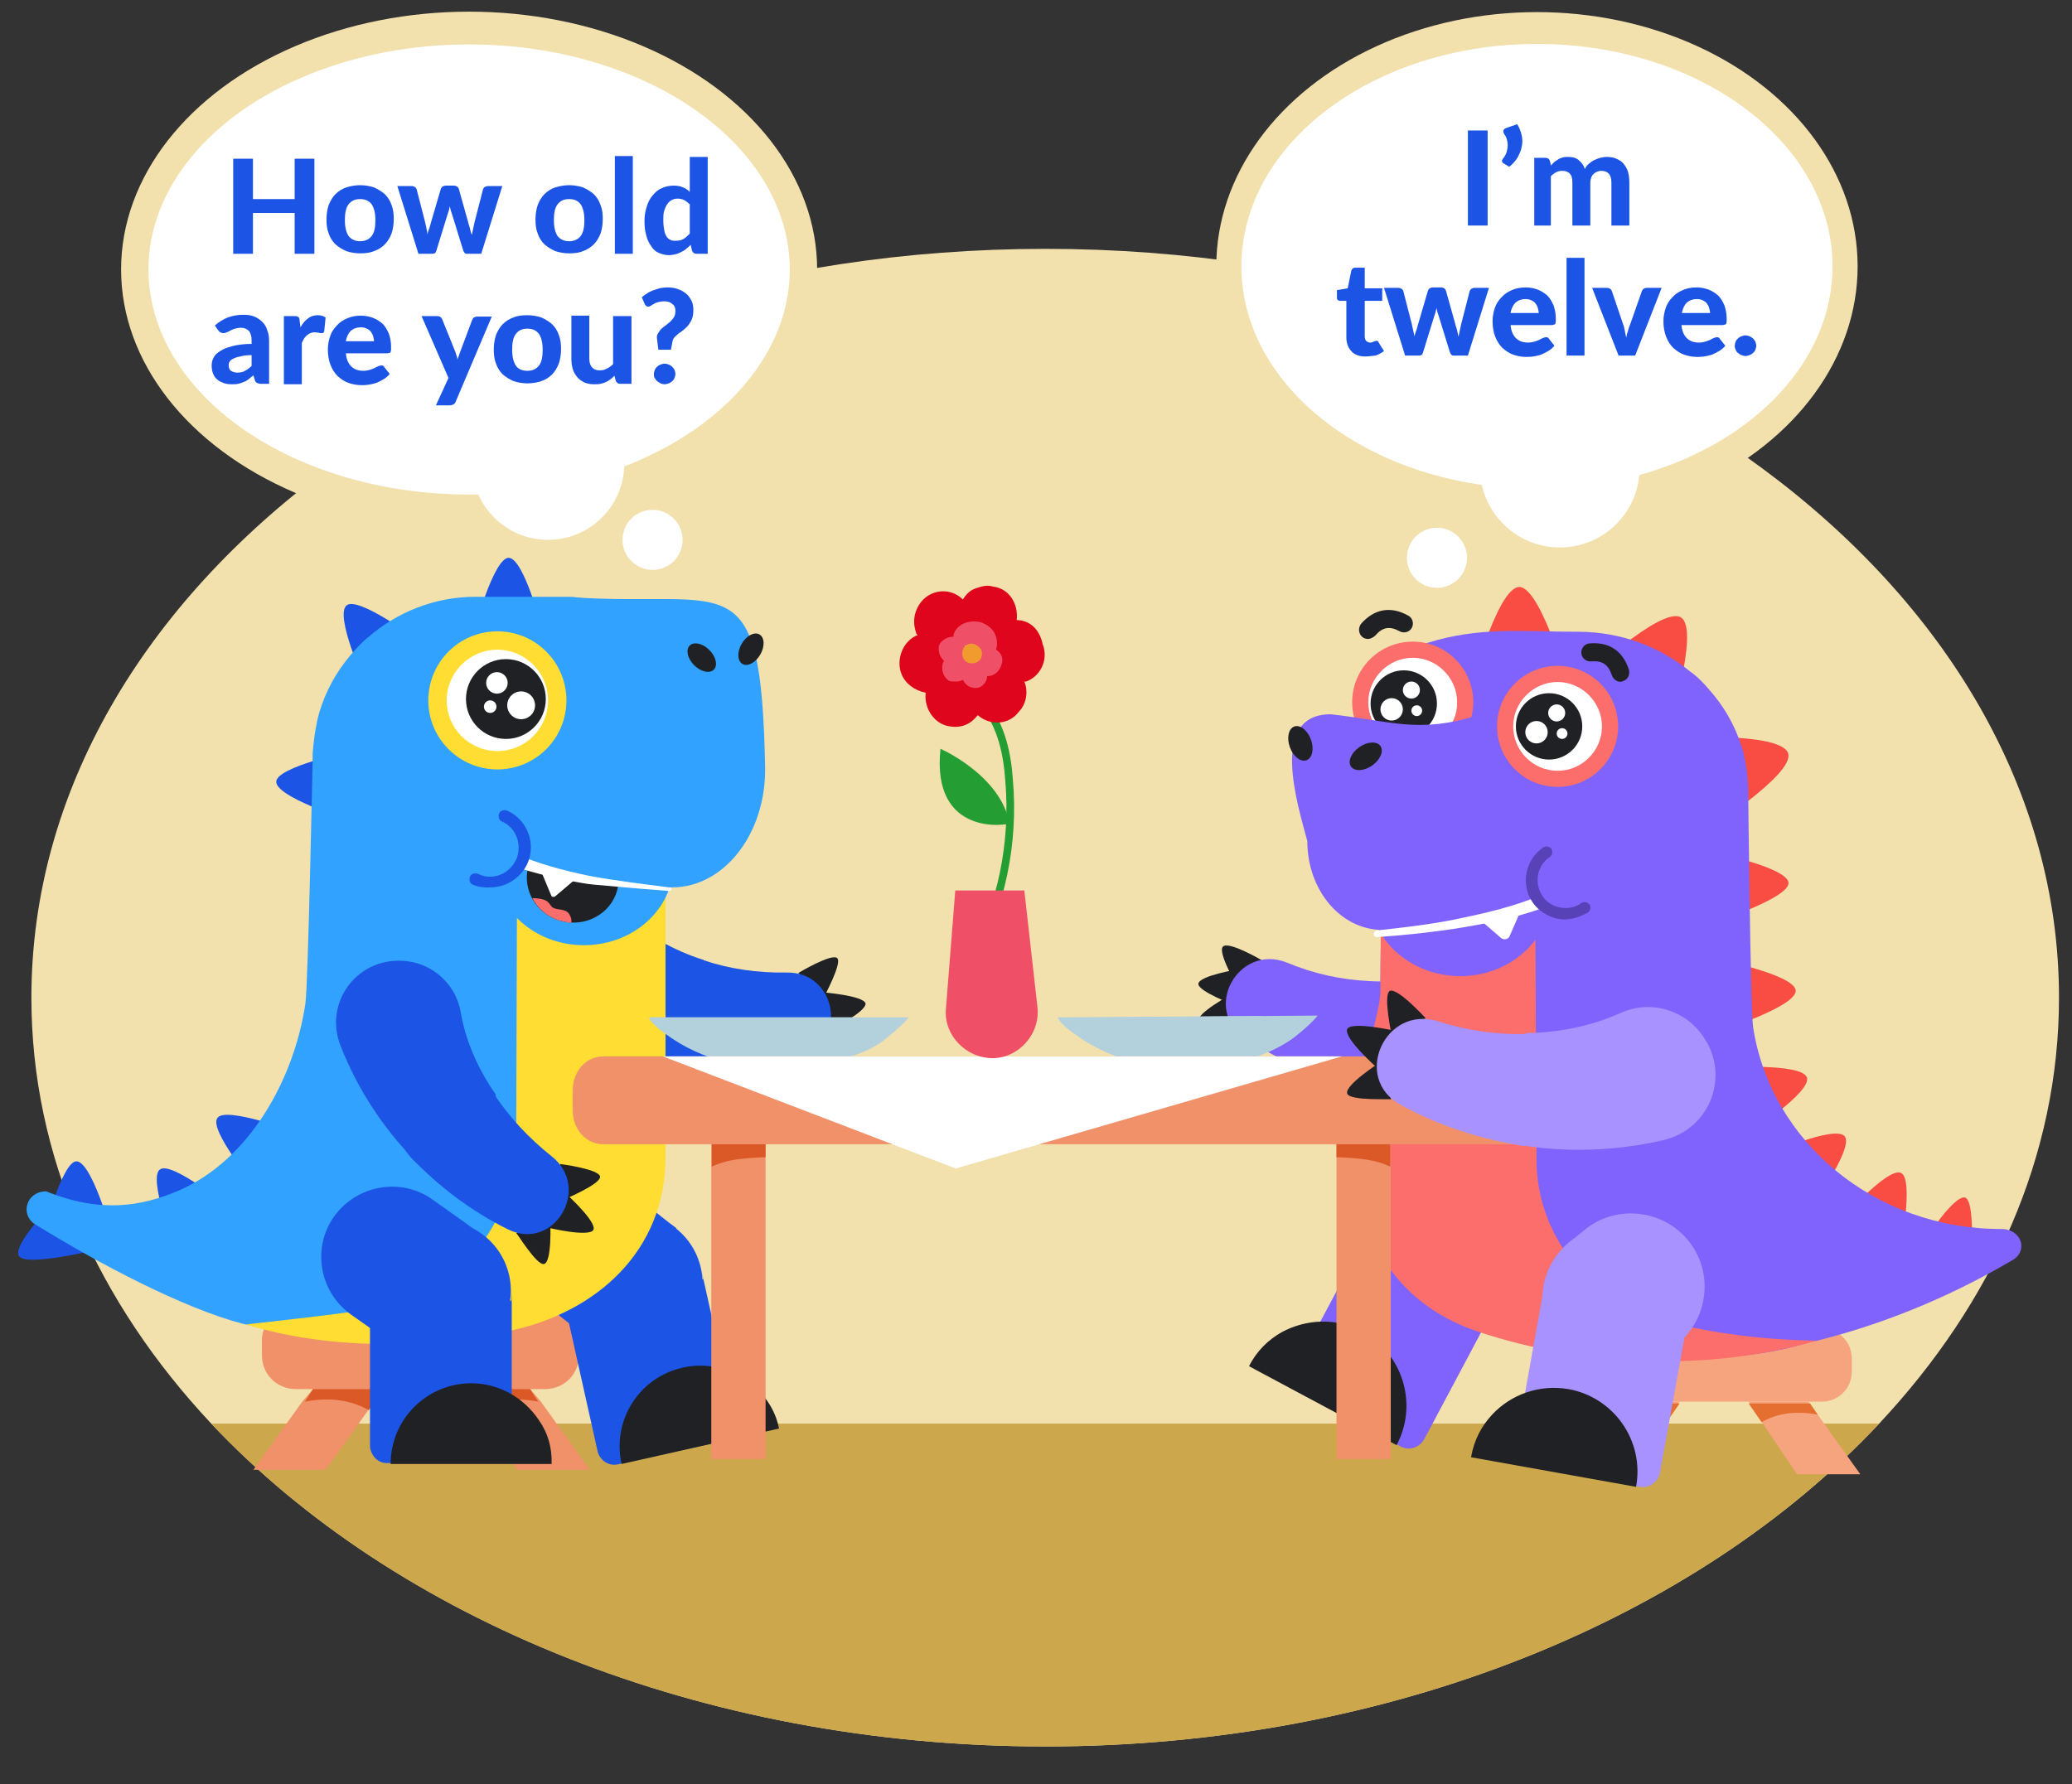 <?xml version="1.0" encoding="utf-8"?>
<!-- Generator: Adobe Illustrator 25.4.1, SVG Export Plug-In . SVG Version: 6.00 Build 0)  -->
<svg version="1.1" id="Layer_1" xmlns:xodm="http://www.corel.com/coreldraw/odm/2003"
	 xmlns="http://www.w3.org/2000/svg" xmlns:xlink="http://www.w3.org/1999/xlink" x="0px" y="0px" viewBox="0 0 462 397.9"
	 style="enable-background:new 0 0 462 397.9;" xml:space="preserve">
<rect x="0" y="0" width="462" height="397.9" fill="#333333" stroke="none"/>
<style type="text/css">
	.st0{fill:#F2E0AD;}
	.st1{fill:#CCA74C;}
	.st2{fill:#FFFFFF;}
	.st3{enable-background:new    ;}
	.st4{fill:#1C55E5;}
	.st5{fill:#F6A47D;}
	.st6{fill:#E46F31;}
	.st7{fill:#202124;}
	.st8{fill:#8063FC;}
	.st9{fill-rule:evenodd;clip-rule:evenodd;fill:#F94C43;}
	.st10{fill-rule:evenodd;clip-rule:evenodd;fill:#8063FC;}
	.st11{fill-rule:evenodd;clip-rule:evenodd;fill:#202124;}
	.st12{fill-rule:evenodd;clip-rule:evenodd;fill:#FC6E6B;}
	.st13{fill:#FC6E6B;}
	.st14{fill-rule:evenodd;clip-rule:evenodd;fill:#FC9292;}
	.st15{fill-rule:evenodd;clip-rule:evenodd;fill:#A792FF;}
	.st16{fill-rule:evenodd;clip-rule:evenodd;fill:#FFFFFF;}
	.st17{fill:#5842B7;}
	.st18{fill:#F1916A;}
	.st19{fill:#DA5926;}
	.st20{fill-rule:evenodd;clip-rule:evenodd;fill:#1C55E5;}
	.st21{fill-rule:evenodd;clip-rule:evenodd;fill:#31A2FF;}
	.st22{fill-rule:evenodd;clip-rule:evenodd;fill:#FFDD33;}
	.st23{fill:#FFDD33;}
	.st24{fill:#31A2FF;}
	.st25{fill:#B3D0DD;}
	.st26{fill-rule:evenodd;clip-rule:evenodd;fill:#249E32;}
	.st27{fill:none;stroke:#249E32;stroke-width:1.705;stroke-linecap:round;stroke-linejoin:round;stroke-miterlimit:10;}
	.st28{fill:#DE051C;}
	.st29{fill:#EF5067;}
	.st30{fill:#F19A2E;}
	.st31{fill:#A792FF;}
</style>
<path class="st0" d="M459.1,222.5c0,35.3-14.8,68-40.1,95c-40.8,43.5-108.9,72-185.9,72S88,360.9,47.1,317.5
	C21.8,290.5,7,257.8,7,222.5c0-92.2,101.2-167,226.1-167C357.9,55.5,459.1,130.3,459.1,222.5z"/>
<path class="st1" d="M419,317.5c-40.8,43.5-108.9,72-185.9,72S88,360.9,47.1,317.5H419z"/>
<g>
	<ellipse class="st0" cx="104.6" cy="60.1" rx="77.6" ry="57.5"/>
	<ellipse class="st2" cx="104.6" cy="60.1" rx="71.5" ry="50.2"/>
	<g class="st3">
		<path class="st4" d="M70.1,35.4v21.2h-4.4v-9.1h-9.3v9.1H52V35.4h4.4v9h9.3v-9H70.1z"/>
		<path class="st4" d="M80.3,41.3c1.1,0,2.2,0.2,3.1,0.5c0.9,0.4,1.7,0.9,2.4,1.5c0.7,0.7,1.2,1.5,1.5,2.4c0.4,1,0.5,2,0.5,3.2
			s-0.2,2.3-0.5,3.2c-0.4,1-0.9,1.8-1.5,2.4c-0.7,0.7-1.5,1.2-2.4,1.5c-0.9,0.4-2,0.5-3.1,0.5c-1.1,0-2.2-0.2-3.1-0.5
			c-0.9-0.4-1.7-0.9-2.4-1.5c-0.7-0.7-1.2-1.5-1.5-2.4c-0.4-1-0.5-2-0.5-3.2s0.2-2.3,0.5-3.2c0.4-1,0.9-1.8,1.5-2.4
			c0.7-0.7,1.5-1.2,2.4-1.5C78.2,41.5,79.2,41.3,80.3,41.3z M80.3,53.8c1.1,0,2-0.4,2.6-1.2c0.6-0.8,0.8-2,0.8-3.5
			c0-1.6-0.3-2.7-0.8-3.5c-0.6-0.8-1.4-1.2-2.6-1.2c-1.2,0-2,0.4-2.6,1.2c-0.6,0.8-0.8,2-0.8,3.5c0,1.6,0.3,2.7,0.8,3.5
			C78.3,53.4,79.2,53.8,80.3,53.8z"/>
		<path class="st4" d="M112,41.5l-4.7,15.1H104c-0.2,0-0.3-0.1-0.4-0.2c-0.1-0.1-0.2-0.3-0.3-0.5l-2.5-8.1c-0.1-0.3-0.2-0.6-0.3-0.9
			c-0.1-0.3-0.1-0.6-0.2-0.9c-0.1,0.3-0.1,0.6-0.2,0.9c-0.1,0.3-0.2,0.6-0.3,0.9l-2.5,8.1c-0.1,0.5-0.4,0.7-0.9,0.7h-3.1l-4.7-15.1
			h3.2c0.3,0,0.5,0.1,0.7,0.2c0.2,0.1,0.3,0.3,0.4,0.5l1.9,7.4c0.1,0.5,0.2,0.9,0.3,1.4c0.1,0.4,0.2,0.9,0.2,1.3
			c0.1-0.4,0.2-0.9,0.4-1.3c0.1-0.4,0.3-0.9,0.4-1.4l2.2-7.5c0.1-0.2,0.2-0.4,0.4-0.5c0.2-0.1,0.4-0.2,0.7-0.2h1.8
			c0.3,0,0.5,0.1,0.7,0.2s0.3,0.3,0.4,0.5l2.1,7.5c0.1,0.5,0.3,0.9,0.4,1.4c0.1,0.5,0.2,0.9,0.4,1.4c0.1-0.4,0.2-0.9,0.3-1.4
			c0.1-0.5,0.2-0.9,0.3-1.4l1.9-7.4c0.1-0.2,0.2-0.4,0.4-0.5c0.2-0.1,0.4-0.2,0.7-0.2H112z"/>
		<path class="st4" d="M126.9,41.3c1.1,0,2.2,0.2,3.1,0.5c0.9,0.4,1.7,0.9,2.4,1.5c0.7,0.7,1.2,1.5,1.5,2.4c0.4,1,0.5,2,0.5,3.2
			s-0.2,2.3-0.5,3.2c-0.4,1-0.9,1.8-1.5,2.4s-1.5,1.2-2.4,1.5c-0.9,0.4-2,0.5-3.1,0.5c-1.1,0-2.2-0.2-3.1-0.5
			c-0.9-0.4-1.7-0.9-2.4-1.5c-0.7-0.7-1.2-1.5-1.5-2.4c-0.4-1-0.5-2-0.5-3.2s0.2-2.3,0.5-3.2c0.4-1,0.9-1.8,1.5-2.4
			c0.7-0.7,1.5-1.2,2.4-1.5C124.8,41.5,125.8,41.3,126.9,41.3z M126.9,53.8c1.1,0,2-0.4,2.6-1.2c0.6-0.8,0.8-2,0.8-3.5
			c0-1.6-0.3-2.7-0.8-3.5c-0.6-0.8-1.4-1.2-2.6-1.2c-1.2,0-2,0.4-2.6,1.2c-0.6,0.8-0.8,2-0.8,3.5c0,1.6,0.3,2.7,0.8,3.5
			C124.9,53.4,125.8,53.8,126.9,53.8z"/>
		<path class="st4" d="M141.1,34.8v21.8h-4V34.8H141.1z"/>
		<path class="st4" d="M157.8,34.8v21.8h-2.5c-0.5,0-0.8-0.2-1-0.7l-0.3-1.3c-0.3,0.3-0.6,0.6-1,0.9c-0.3,0.3-0.7,0.5-1.1,0.7
			s-0.8,0.4-1.3,0.5c-0.4,0.1-0.9,0.2-1.5,0.2c-0.8,0-1.5-0.2-2.2-0.5c-0.7-0.3-1.3-0.8-1.7-1.5c-0.5-0.7-0.9-1.5-1.1-2.4
			c-0.3-1-0.4-2-0.4-3.3c0-1.1,0.2-2.2,0.5-3.1c0.3-1,0.7-1.8,1.3-2.5c0.6-0.7,1.2-1.3,2-1.6c0.8-0.4,1.7-0.6,2.7-0.6
			c0.8,0,1.5,0.1,2.1,0.4c0.6,0.2,1.1,0.6,1.5,1v-7.8H157.8z M153.7,45.5c-0.4-0.4-0.8-0.7-1.2-0.9c-0.4-0.2-0.9-0.3-1.4-0.3
			c-0.5,0-0.9,0.1-1.3,0.3c-0.4,0.2-0.7,0.5-1,0.9c-0.3,0.4-0.5,0.9-0.7,1.5s-0.2,1.3-0.2,2.2c0,0.8,0.1,1.5,0.2,2.1
			c0.1,0.6,0.3,1.1,0.5,1.4c0.2,0.4,0.5,0.6,0.9,0.8c0.3,0.2,0.7,0.2,1.1,0.2c0.7,0,1.3-0.1,1.8-0.4c0.5-0.3,0.9-0.7,1.4-1.2V45.5z"
			/>
		<path class="st4" d="M47.9,72.6c0.9-0.8,1.9-1.4,2.9-1.8c1.1-0.4,2.2-0.6,3.5-0.6c0.9,0,1.7,0.1,2.4,0.4c0.7,0.3,1.3,0.7,1.8,1.2
			c0.5,0.5,0.9,1.1,1.1,1.9c0.3,0.7,0.4,1.5,0.4,2.4v9.5h-1.8c-0.4,0-0.7-0.1-0.9-0.2c-0.2-0.1-0.4-0.3-0.5-0.7l-0.3-1
			c-0.4,0.3-0.7,0.6-1.1,0.9c-0.4,0.3-0.7,0.5-1.1,0.6c-0.4,0.2-0.8,0.3-1.2,0.4c-0.4,0.1-0.9,0.1-1.5,0.1c-0.7,0-1.3-0.1-1.8-0.3
			c-0.5-0.2-1-0.4-1.4-0.8c-0.4-0.3-0.7-0.8-0.9-1.3c-0.2-0.5-0.3-1.1-0.3-1.8c0-0.6,0.1-1.1,0.4-1.7c0.3-0.6,0.8-1.1,1.5-1.5
			c0.7-0.5,1.6-0.8,2.7-1.1c1.1-0.3,2.6-0.5,4.3-0.5v-0.8c0-0.9-0.2-1.6-0.6-2.1c-0.4-0.4-1-0.7-1.7-0.7c-0.6,0-1,0.1-1.4,0.2
			c-0.4,0.1-0.7,0.3-1,0.4c-0.3,0.2-0.5,0.3-0.8,0.4c-0.2,0.1-0.5,0.2-0.8,0.2c-0.3,0-0.5-0.1-0.7-0.2c-0.2-0.1-0.3-0.3-0.5-0.5
			L47.9,72.6z M56.1,79.2c-1,0-1.8,0.1-2.5,0.3c-0.7,0.1-1.2,0.3-1.6,0.5c-0.4,0.2-0.7,0.4-0.8,0.7c-0.2,0.2-0.2,0.5-0.2,0.8
			c0,0.6,0.2,1,0.5,1.2c0.3,0.2,0.8,0.4,1.4,0.4c0.7,0,1.3-0.1,1.7-0.4c0.5-0.2,1-0.6,1.5-1.1V79.2z"/>
		<path class="st4" d="M67,73c0.5-0.9,1-1.5,1.7-2c0.6-0.5,1.4-0.7,2.2-0.7c0.7,0,1.2,0.2,1.7,0.5l-0.3,3c0,0.2-0.1,0.3-0.2,0.4
			s-0.2,0.1-0.4,0.1c-0.2,0-0.4,0-0.7-0.1c-0.3,0-0.6-0.1-0.8-0.1c-0.4,0-0.7,0.1-1,0.2c-0.3,0.1-0.5,0.3-0.8,0.5
			c-0.2,0.2-0.4,0.4-0.6,0.7c-0.2,0.3-0.3,0.6-0.5,1v9.2h-4V70.5h2.4c0.4,0,0.7,0.1,0.8,0.2c0.2,0.1,0.3,0.4,0.3,0.8L67,73z"/>
		<path class="st4" d="M77.1,78.6c0.1,1.4,0.5,2.4,1.2,3.1c0.7,0.7,1.6,1,2.7,1c0.6,0,1-0.1,1.4-0.2c0.4-0.1,0.8-0.3,1.1-0.4
			c0.3-0.2,0.6-0.3,0.8-0.4c0.2-0.1,0.5-0.2,0.7-0.2c0.3,0,0.6,0.1,0.7,0.4l1.2,1.5c-0.4,0.5-0.9,0.9-1.4,1.2
			c-0.5,0.3-1.1,0.6-1.6,0.8c-0.6,0.2-1.1,0.3-1.7,0.4c-0.6,0.1-1.1,0.1-1.6,0.1c-1.1,0-2-0.2-2.9-0.5c-0.9-0.3-1.7-0.9-2.4-1.5
			c-0.7-0.7-1.2-1.5-1.6-2.5c-0.4-1-0.6-2.2-0.6-3.5c0-1,0.2-2,0.5-2.9c0.3-0.9,0.8-1.7,1.5-2.4c0.6-0.7,1.4-1.2,2.3-1.6
			c0.9-0.4,1.9-0.6,3.1-0.6c1,0,1.9,0.2,2.7,0.5c0.8,0.3,1.5,0.8,2.1,1.3c0.6,0.6,1,1.3,1.4,2.2c0.3,0.9,0.5,1.8,0.5,2.9
			c0,0.3,0,0.5,0,0.7c0,0.2-0.1,0.3-0.1,0.5s-0.2,0.2-0.3,0.2c-0.1,0-0.3,0.1-0.5,0.1H77.1z M83.4,76.2c0-0.4-0.1-0.8-0.2-1.2
			c-0.1-0.4-0.3-0.7-0.5-1c-0.2-0.3-0.5-0.5-0.9-0.7c-0.4-0.2-0.8-0.3-1.3-0.3c-1,0-1.7,0.3-2.3,0.8c-0.5,0.5-0.9,1.3-1.1,2.3H83.4z
			"/>
		<path class="st4" d="M109.7,70.5l-8.1,19.1c-0.1,0.3-0.3,0.5-0.5,0.6c-0.2,0.1-0.5,0.2-0.9,0.2h-3l2.8-6.1l-6-13.8h3.5
			c0.3,0,0.6,0.1,0.7,0.2c0.2,0.1,0.3,0.3,0.4,0.5l2.9,7.2c0.1,0.3,0.2,0.6,0.3,0.9c0.1,0.3,0.2,0.6,0.2,0.9
			c0.2-0.6,0.4-1.1,0.6-1.7l2.7-7.2c0.1-0.2,0.2-0.4,0.4-0.5c0.2-0.1,0.4-0.2,0.7-0.2H109.7z"/>
		<path class="st4" d="M117.6,70.3c1.1,0,2.2,0.2,3.1,0.5c0.9,0.4,1.7,0.9,2.4,1.5c0.7,0.7,1.2,1.5,1.5,2.4c0.4,1,0.5,2,0.5,3.2
			c0,1.2-0.2,2.3-0.5,3.2c-0.4,1-0.9,1.8-1.5,2.4c-0.7,0.7-1.5,1.2-2.4,1.5s-2,0.5-3.1,0.5c-1.1,0-2.2-0.2-3.1-0.5
			c-0.9-0.4-1.7-0.9-2.4-1.5c-0.7-0.7-1.2-1.5-1.5-2.4c-0.4-1-0.5-2-0.5-3.2c0-1.2,0.2-2.3,0.5-3.2c0.4-1,0.9-1.8,1.5-2.4
			c0.7-0.7,1.5-1.2,2.4-1.5C115.4,70.4,116.4,70.3,117.6,70.3z M117.6,82.7c1.1,0,2-0.4,2.6-1.2c0.6-0.8,0.8-2,0.8-3.5
			c0-1.6-0.3-2.7-0.8-3.5c-0.6-0.8-1.4-1.2-2.6-1.2c-1.2,0-2,0.4-2.6,1.2c-0.6,0.8-0.8,2-0.8,3.5c0,1.6,0.3,2.7,0.8,3.5
			C115.5,82.3,116.4,82.7,117.6,82.7z"/>
		<path class="st4" d="M140.8,70.5v15.1h-2.5c-0.5,0-0.8-0.2-1-0.7l-0.3-1.1c-0.3,0.3-0.6,0.6-0.9,0.8c-0.3,0.2-0.7,0.5-1,0.6
			c-0.4,0.2-0.8,0.3-1.2,0.4c-0.4,0.1-0.9,0.1-1.4,0.1c-0.8,0-1.5-0.1-2.2-0.4c-0.6-0.3-1.2-0.7-1.6-1.2c-0.4-0.5-0.8-1.1-1-1.8
			c-0.2-0.7-0.3-1.5-0.3-2.3v-9.6h4v9.6c0,0.8,0.2,1.5,0.6,1.9c0.4,0.5,1,0.7,1.7,0.7c0.6,0,1.1-0.1,1.6-0.4c0.5-0.2,1-0.6,1.4-1
			V70.5H140.8z"/>
		<path class="st4" d="M143.1,66.3c0.4-0.3,0.7-0.6,1.1-0.8c0.4-0.3,0.8-0.5,1.3-0.7c0.5-0.2,1-0.3,1.5-0.5c0.6-0.1,1.1-0.2,1.8-0.2
			c0.9,0,1.7,0.1,2.4,0.4c0.7,0.2,1.3,0.6,1.8,1c0.5,0.4,0.9,1,1.2,1.6c0.3,0.6,0.4,1.3,0.4,2.1c0,0.7-0.1,1.4-0.3,1.9
			c-0.2,0.5-0.5,1-0.8,1.4c-0.3,0.4-0.7,0.7-1,1c-0.4,0.3-0.7,0.6-1.1,0.8c-0.3,0.3-0.6,0.5-0.9,0.8c-0.2,0.2-0.4,0.5-0.5,0.8
			l-0.4,2.1h-2.8l-0.3-2.4c-0.1-0.5,0-0.9,0.2-1.2c0.2-0.3,0.4-0.7,0.7-1c0.3-0.3,0.7-0.6,1-0.8c0.4-0.3,0.7-0.6,1.1-0.9
			c0.3-0.3,0.6-0.7,0.8-1c0.2-0.4,0.3-0.8,0.3-1.4c0-0.6-0.2-1.2-0.7-1.5c-0.4-0.4-1-0.6-1.8-0.6c-0.5,0-1,0.1-1.4,0.2
			c-0.4,0.1-0.7,0.2-0.9,0.4c-0.3,0.1-0.5,0.3-0.7,0.4c-0.2,0.1-0.4,0.2-0.5,0.2c-0.4,0-0.6-0.2-0.8-0.5L143.1,66.3z M145.8,83.4
			c0-0.3,0.1-0.6,0.2-0.9c0.1-0.3,0.3-0.5,0.5-0.7c0.2-0.2,0.5-0.4,0.8-0.5c0.3-0.1,0.6-0.2,0.9-0.2c0.3,0,0.6,0.1,0.9,0.2
			c0.3,0.1,0.5,0.3,0.8,0.5c0.2,0.2,0.4,0.5,0.5,0.7c0.1,0.3,0.2,0.6,0.2,0.9c0,0.3-0.1,0.6-0.2,0.9c-0.1,0.3-0.3,0.5-0.5,0.7
			c-0.2,0.2-0.5,0.4-0.8,0.5c-0.3,0.1-0.6,0.2-0.9,0.2c-0.3,0-0.7-0.1-0.9-0.2s-0.5-0.3-0.8-0.5c-0.2-0.2-0.4-0.5-0.5-0.7
			C145.8,84.1,145.8,83.8,145.8,83.4z"/>
	</g>
</g>
<g>
	<ellipse class="st0" cx="342.7" cy="59.4" rx="71.5" ry="56.7"/>
	<ellipse class="st2" cx="342.7" cy="59.4" rx="65.9" ry="49.6"/>
	<g class="st3">
		<path class="st4" d="M331.7,50.3h-4.4V29.1h4.4V50.3z"/>
		<path class="st4" d="M338.3,27.7c0.5,0.8,0.8,1.6,1,2.5c0.2,0.9,0.2,1.7,0,2.5c-0.1,0.8-0.5,1.6-0.9,2.4c-0.5,0.8-1.1,1.5-1.9,2.1
			l-1.3-0.8c-0.1-0.1-0.2-0.1-0.2-0.2c0-0.1-0.1-0.2-0.1-0.3c0-0.1,0-0.2,0.1-0.3c0-0.1,0.1-0.2,0.1-0.2c0.2-0.2,0.4-0.5,0.6-0.9
			c0.2-0.4,0.3-0.8,0.4-1.3c0.1-0.5,0.1-1,0-1.6c-0.1-0.6-0.3-1.2-0.7-1.7c-0.2-0.3-0.2-0.6-0.2-0.8c0.1-0.2,0.3-0.4,0.5-0.5
			L338.3,27.7z"/>
		<path class="st4" d="M342.1,50.3V35.2h2.5c0.5,0,0.8,0.2,1,0.7l0.2,1c0.3-0.3,0.5-0.5,0.8-0.8c0.3-0.2,0.6-0.4,0.9-0.6
			c0.3-0.2,0.7-0.3,1-0.4c0.4-0.1,0.8-0.1,1.2-0.1c0.9,0,1.7,0.2,2.3,0.7c0.6,0.5,1.1,1.1,1.4,2c0.2-0.5,0.5-0.9,0.9-1.2
			c0.4-0.3,0.7-0.6,1.2-0.8c0.4-0.2,0.9-0.4,1.3-0.5c0.5-0.1,0.9-0.2,1.4-0.2c0.8,0,1.6,0.1,2.2,0.4c0.7,0.3,1.2,0.6,1.6,1.1
			c0.4,0.5,0.8,1.1,1,1.8c0.2,0.7,0.3,1.5,0.3,2.4v9.6h-4v-9.6c0-1.8-0.8-2.6-2.3-2.6c-0.3,0-0.7,0.1-0.9,0.2
			c-0.3,0.1-0.5,0.3-0.8,0.5c-0.2,0.2-0.4,0.5-0.5,0.8c-0.1,0.3-0.2,0.7-0.2,1.1v9.6h-4v-9.6c0-1-0.2-1.6-0.6-2
			c-0.4-0.4-0.9-0.6-1.7-0.6c-0.5,0-0.9,0.1-1.3,0.3c-0.4,0.2-0.8,0.5-1.2,0.9v11H342.1z"/>
		<path class="st4" d="M304.4,79.5c-0.7,0-1.3-0.1-1.8-0.3c-0.5-0.2-1-0.5-1.3-0.9c-0.4-0.4-0.6-0.8-0.8-1.3
			c-0.2-0.5-0.3-1.1-0.3-1.8v-8.1h-1.4c-0.2,0-0.4-0.1-0.5-0.2c-0.2-0.1-0.2-0.3-0.2-0.6v-1.6l2.4-0.4l0.8-3.9
			c0.1-0.4,0.4-0.7,0.9-0.7h2.1v4.6h3.9v2.8h-3.9v7.9c0,0.4,0.1,0.8,0.3,1c0.2,0.2,0.5,0.4,0.9,0.4c0.2,0,0.4,0,0.5-0.1
			c0.1,0,0.3-0.1,0.3-0.1c0.1-0.1,0.2-0.1,0.3-0.1c0.1,0,0.2-0.1,0.3-0.1c0.1,0,0.2,0,0.3,0.1c0.1,0.1,0.2,0.1,0.2,0.3l1.2,1.9
			c-0.6,0.4-1.2,0.8-1.9,1C305.8,79.4,305.1,79.5,304.4,79.5z"/>
		<path class="st4" d="M332,64.2l-4.7,15.1H324c-0.2,0-0.3-0.1-0.4-0.2c-0.1-0.1-0.2-0.3-0.3-0.5l-2.5-8.1c-0.1-0.3-0.2-0.6-0.3-0.9
			c-0.1-0.3-0.1-0.6-0.2-0.9c-0.1,0.3-0.1,0.6-0.2,0.9c-0.1,0.3-0.2,0.6-0.3,0.9l-2.5,8.1c-0.1,0.5-0.4,0.7-0.9,0.7h-3.1l-4.7-15.1
			h3.2c0.3,0,0.5,0.1,0.7,0.2c0.2,0.1,0.3,0.3,0.4,0.5l1.9,7.4c0.1,0.5,0.2,0.9,0.3,1.4c0.1,0.5,0.2,0.9,0.3,1.3
			c0.1-0.4,0.2-0.9,0.4-1.3c0.1-0.4,0.3-0.9,0.4-1.4l2.2-7.5c0.1-0.2,0.2-0.4,0.4-0.5c0.2-0.1,0.4-0.2,0.7-0.2h1.8
			c0.3,0,0.5,0.1,0.7,0.2c0.2,0.1,0.3,0.3,0.4,0.5l2.1,7.5c0.1,0.5,0.3,0.9,0.4,1.4c0.1,0.5,0.2,0.9,0.3,1.4
			c0.1-0.5,0.2-0.9,0.3-1.4c0.1-0.5,0.2-0.9,0.3-1.4l1.9-7.4c0.1-0.2,0.2-0.4,0.4-0.5c0.2-0.1,0.4-0.2,0.7-0.2H332z"/>
		<path class="st4" d="M336.8,72.3c0.1,1.4,0.5,2.4,1.2,3.1c0.7,0.7,1.6,1,2.7,1c0.6,0,1-0.1,1.4-0.2c0.4-0.1,0.8-0.3,1.1-0.4
			c0.3-0.2,0.6-0.3,0.8-0.4c0.3-0.1,0.5-0.2,0.7-0.2c0.3,0,0.6,0.1,0.7,0.4l1.2,1.5c-0.4,0.5-0.9,0.9-1.4,1.2
			c-0.5,0.3-1.1,0.6-1.6,0.8c-0.6,0.2-1.1,0.3-1.7,0.4c-0.6,0.1-1.1,0.1-1.6,0.1c-1.1,0-2-0.2-2.9-0.5c-0.9-0.3-1.7-0.9-2.4-1.5
			c-0.7-0.7-1.2-1.5-1.6-2.5c-0.4-1-0.6-2.2-0.6-3.5c0-1,0.2-2,0.5-2.9c0.3-0.9,0.8-1.7,1.5-2.4c0.6-0.7,1.4-1.2,2.3-1.6
			c0.9-0.4,1.9-0.6,3.1-0.6c1,0,1.9,0.2,2.7,0.5c0.8,0.3,1.5,0.8,2.1,1.3c0.6,0.6,1,1.3,1.4,2.2c0.3,0.9,0.5,1.8,0.5,2.9
			c0,0.3,0,0.6,0,0.7c0,0.2-0.1,0.4-0.1,0.5c-0.1,0.1-0.2,0.2-0.3,0.2c-0.1,0-0.3,0.1-0.5,0.1H336.8z M343.1,69.9
			c0-0.4-0.1-0.8-0.2-1.2c-0.1-0.4-0.3-0.7-0.5-1c-0.2-0.3-0.5-0.5-0.9-0.7c-0.4-0.2-0.8-0.3-1.3-0.3c-1,0-1.7,0.3-2.3,0.8
			c-0.5,0.5-0.9,1.3-1.1,2.3H343.1z"/>
		<path class="st4" d="M353.3,57.5v21.8h-4V57.5H353.3z"/>
		<path class="st4" d="M370.5,64.2l-5.9,15.1h-3.7L355,64.2h3.3c0.3,0,0.5,0.1,0.7,0.2c0.2,0.1,0.3,0.3,0.4,0.5l2.5,7.4
			c0.2,0.5,0.3,1,0.4,1.5c0.1,0.5,0.2,1,0.3,1.5c0.1-0.5,0.2-1,0.4-1.5c0.1-0.5,0.3-1,0.5-1.5l2.6-7.4c0.1-0.2,0.2-0.4,0.4-0.5
			c0.2-0.1,0.4-0.2,0.7-0.2H370.5z"/>
		<path class="st4" d="M374.9,72.3c0.1,1.4,0.5,2.4,1.2,3.1c0.7,0.7,1.6,1,2.7,1c0.6,0,1-0.1,1.4-0.2c0.4-0.1,0.8-0.3,1.1-0.4
			c0.3-0.2,0.6-0.3,0.8-0.4c0.3-0.1,0.5-0.2,0.7-0.2c0.3,0,0.6,0.1,0.7,0.4l1.2,1.5c-0.4,0.5-0.9,0.9-1.4,1.2
			c-0.5,0.3-1.1,0.6-1.6,0.8c-0.6,0.2-1.1,0.3-1.7,0.4c-0.6,0.1-1.1,0.1-1.6,0.1c-1.1,0-2-0.2-2.9-0.5c-0.9-0.3-1.7-0.9-2.4-1.5
			c-0.7-0.7-1.2-1.5-1.6-2.5c-0.4-1-0.6-2.2-0.6-3.5c0-1,0.2-2,0.5-2.9c0.3-0.9,0.8-1.7,1.5-2.4c0.6-0.7,1.4-1.2,2.3-1.6
			c0.9-0.4,1.9-0.6,3.1-0.6c1,0,1.9,0.2,2.7,0.5c0.8,0.3,1.5,0.8,2.1,1.3c0.6,0.6,1,1.3,1.4,2.2c0.3,0.9,0.5,1.8,0.5,2.9
			c0,0.3,0,0.6,0,0.7c0,0.2-0.1,0.4-0.1,0.5c-0.1,0.1-0.2,0.2-0.3,0.2c-0.1,0-0.3,0.1-0.5,0.1H374.9z M381.3,69.9
			c0-0.4-0.1-0.8-0.2-1.2c-0.1-0.4-0.3-0.7-0.5-1c-0.2-0.3-0.5-0.5-0.9-0.7c-0.4-0.2-0.8-0.3-1.3-0.3c-1,0-1.7,0.3-2.3,0.8
			c-0.5,0.5-0.9,1.3-1.1,2.3H381.3z"/>
		<path class="st4" d="M386.8,77.1c0-0.3,0.1-0.6,0.2-0.9c0.1-0.3,0.3-0.5,0.5-0.7c0.2-0.2,0.5-0.4,0.8-0.5c0.3-0.1,0.6-0.2,0.9-0.2
			c0.3,0,0.6,0.1,0.9,0.2c0.3,0.1,0.5,0.3,0.8,0.5c0.2,0.2,0.4,0.5,0.5,0.7c0.1,0.3,0.2,0.6,0.2,0.9c0,0.3-0.1,0.6-0.2,0.9
			c-0.1,0.3-0.3,0.5-0.5,0.7c-0.2,0.2-0.5,0.4-0.8,0.5c-0.3,0.1-0.6,0.2-0.9,0.2c-0.3,0-0.7-0.1-0.9-0.2c-0.3-0.1-0.5-0.3-0.8-0.5
			s-0.4-0.5-0.5-0.7C386.9,77.8,386.8,77.5,386.8,77.1z"/>
	</g>
</g>
<g>
	<path class="st5" d="M357.9,296.3h48.3c3.7,0,6.7,2.9,6.7,6.7v2.9c0,3.7-2.9,6.7-6.7,6.7h-48.3c-3.7,0-6.7-2.9-6.7-6.7V303
		C351.2,299.3,354.1,296.3,357.9,296.3z"/>
	<polygon class="st5" points="414.8,328.8 400.7,328.8 392.8,317.1 389.9,312.6 403.2,312.6 405.3,315.5 405.3,315.5 	"/>
	<path class="st6" d="M405.3,315.5c-6.2-1.2-10.4,0.4-12.5,1.7l-2.9-4.2h13.7L405.3,315.5z"/>
	<polygon class="st5" points="349.5,328.8 363.3,328.8 371.6,317.1 374.5,312.6 360.8,312.6 359.1,315.5 359.1,315.5 	"/>
	<path class="st6" d="M359.1,315.5c6.2-1.2,10.4,0.4,12.5,1.7l2.9-4.2h-13.7L359.1,315.5z"/>
	<g>
		<g>
			<g>
				<path class="st7" d="M267.2,227.8c-0.5-1.8,7.3-6,7.3-6l1.9,7.8C276.4,229.7,267.7,229.5,267.2,227.8z"/>
			</g>
			<g>
				<path class="st7" d="M272.7,211.1c1.3-1.3,8.9,3.2,8.9,3.2l-5.7,5.6C275.8,219.9,271.4,212.3,272.7,211.1z"/>
			</g>
			<g>
				<path class="st7" d="M267.2,219.4c0.2-1.8,8.8-3.2,8.8-3.2l-0.8,8C275.2,224.1,267.1,221.1,267.2,219.4z"/>
			</g>
			<g>
				<path class="st8" d="M305.1,218.8l-2.8,23.4c9.6,2.3,19.7,2.7,29.8,1.2c9.4-1.4,14.7-11.5,10.7-19.9c0-0.1-0.1-0.2-0.2-0.3
					c-3.2-6.4-10.6-9.5-17.3-7.1C319,218.2,312.1,219.2,305.1,218.8z"/>
			</g>
			<g>
				<path class="st8" d="M302.4,242.2l2.8-23.4c-6.1-0.3-12.2-1.6-18.2-4.1c-10.9-4.4-19.1,10.5-9.3,16.8
					C285.2,236.6,293.5,240.1,302.4,242.2z"/>
			</g>
			<g>
				<ellipse class="st8" cx="304.8" cy="230.7" rx="11.8" ry="11.8"/>
			</g>
		</g>
		<g id="horns_Voobr_1_">
			<g>
				<path class="st9" d="M398.8,196.9c-0.3-3.5-17.1-6.9-17.1-6.9l0.8,15.7C382.5,205.6,398.9,200.3,398.8,196.9z"/>
			</g>
			<g>
				<path class="st9" d="M398.7,168c-1.6-4.9-26.3-3.5-26.3-3.5l6.8,21.6C379.2,186,400.3,172.8,398.7,168z"/>
			</g>
			<g>
				<path class="st9" d="M400.4,220.9c-0.3-3.5-17.1-6.9-17.1-6.9l0.8,15.7C384.2,229.7,400.6,224.4,400.4,220.9z"/>
			</g>
			<g>
				<path class="st9" d="M402.9,240.3c-1.2-3.3-18.3-2.2-18.3-2.2l4.9,14.9C389.5,253,404,243.6,402.9,240.3z"/>
			</g>
			<g>
				<path class="st9" d="M411.3,253.4c-2.3-2.6-17.9,4.4-17.9,4.4l9.9,12.2C403.3,270,413.5,256.1,411.3,253.4z"/>
			</g>
			<g>
				<path class="st9" d="M350.4,155.3c0,0-6.5-24.1-11.6-24.4c-5.1,0-11.4,24.4-11.4,24.4H350.4L350.4,155.3z"/>
			</g>
			<g>
				<path class="st9" d="M371.6,164c0,0,7.6-23.6,3.2-26.3c-4.3-2.7-22.3,14.2-22.3,14.2L371.6,164L371.6,164z"/>
			</g>
			<g>
				<path class="st9" d="M423.9,261.6c-3.1-1.5-14.3,11.5-14.3,11.5l14,6.9C423.5,280,426.9,263.1,423.9,261.6z"/>
			</g>
			<g>
				<path class="st9" d="M438.2,267.1c-2.3-0.8-8.7,9-8.7,9l10.1,3.4C439.6,279.5,440.3,267.9,438.2,267.1z"/>
			</g>
		</g>
		<g id="leg_x5F_back_Voobr_1_">
			<g>
				<path class="st10" d="M352.7,285.6c8.1-3.9,11.6-13.7,7.6-21.9c-3.9-8.1-13.7-11.6-21.9-7.6l-22.2,10.7l14.3,29.5L352.7,285.6z"
					/>
			</g>
			<g>
				<path class="st10" d="M306.1,272.8L286.8,309l25.5,13.6c1.8,1,4.1,0.3,5.2-1.5l17.5-32.9L306.1,272.8z"/>
			</g>
			<g>
				<path class="st11" d="M278.5,304.7l32.9,17.6c4.9-9.2,1.3-20.5-7.7-25.4c-5.8-3.1-12.5-2.7-17.9,0.2
					C282.8,298.8,280.2,301.3,278.5,304.7z"/>
			</g>
			<g>
				<circle class="st10" cx="323.4" cy="281.6" r="16.4"/>
			</g>
		</g>
		<g id="body_Voobr_1_">
			<path class="st10" d="M448.8,281c3.5-2.1,1.9-6.9-2.5-6.9h-0.1c-28.2,0-51.4-19.5-55.3-45c-0.6-4-1.1-52.3-1.1-52.3
				c0-0.9,0-1.8-0.1-2.7c-0.1-1.8-0.4-3.7-0.8-5.4c-0.1-0.9-0.4-1.8-0.7-2.6c-1.5-4.6-3.9-8.7-7.1-12.3c-1.2-1.4-2.6-2.9-4.2-4
				c-6.7-5.5-15.4-8.9-25-8.9c-12.5,0-21.9-1.2-33.7,2.5c-0.8,0.1-1.7,0.5-2.5,0.8c-18.8,7.3-8,43.1-7.7,59.4c0,0-1.2,57.7,1.2,67.5
				c2.2,9.2,8.2,17.4,16.2,22.5c12.9,8.1,30.8,9.4,45.6,9.4c10.2,0,21.7-0.3,31.5-3.4c0.8-0.3,1.8-0.4,2.6-0.6c0.1,0,0.1,0,0.1,0
				C418.7,295.6,433.5,290,448.8,281z"/>
		</g>
		<g id="belly_Voobr_1_">
			<path class="st12" d="M405.2,299c-0.1,0-0.1,0-0.1,0c-24.1,6.9-51.8,5.9-75.5-2c-15.9-5.3-25.6-17.8-26.7-34.5
				c-0.5-7.1,0.2-14.2,1.3-21.2c0.5-3.6,1.2-7.1,1.8-10.7c0.6-3.1,1.8-6.7,1.8-9.9l0.1-17.3c13.2-0.3,24.9-2.2,34.4-5.6l0.3,59.6
				c0,0.4,0,0.8,0,1.2c0,11.9,5.8,22.6,15,29.5c0,0.1,0.1,0.1,0.1,0.1c0.1,0,0.1,0,0.1,0c4.2,3,8.9,5.1,13.9,6.5
				C378.3,296.5,390,298.8,405.2,299z"/>
		</g>
		<g id="blepharon_x5F_front_Voobr_2_">
			<circle class="st13" cx="315" cy="156.6" r="13.5"/>
		</g>
		<g id="eye_x5F_front_Voobr_2_">
			<path class="st2" d="M315,166.5c-5.5,0-9.9-4.5-9.9-9.9s4.5-9.9,9.9-9.9s9.9,4.5,9.9,9.9C325,162,320.5,166.5,315,166.5z"/>
		</g>
		<g>
			<g>
				<circle class="st7" cx="313" cy="156.9" r="7.4"/>
			</g>
			<g>
				<circle class="st2" cx="310.3" cy="158.2" r="2.5"/>
			</g>
			<g>
				<circle class="st2" cx="314.7" cy="153.9" r="1.9"/>
			</g>
			<g>
				<circle class="st2" cx="315.9" cy="158.5" r="1.2"/>
			</g>
		</g>
		<g id="jaw_Voobr_1_">
			<ellipse class="st10" cx="325.6" cy="199.1" rx="20.3" ry="18.6"/>
		</g>
		<g id="mouth_Voobr_1_">
			<path class="st11" d="M343.9,191.3c0-7.6-7.5-13.7-16.8-13.9c-9.2,0-16.6,6.2-16.6,13.9c0,4.6,2.8,8.7,7.1,11.3
				c0.1,0,0.1,0.1,0.3,0.1c1.9,1.1,4.2,1.9,6.7,2.2c0.4,0,1,0.1,1.4,0.1s0.8,0,1.2,0c0.6,0,1,0,1.5,0c0.4,0,0.7-0.1,1-0.1
				c3.1-0.3,5.8-1.4,8-2.9c0.1-0.1,0.3-0.1,0.4-0.3c1.5-1.1,2.9-2.5,3.9-4C343.2,195.7,343.9,193.6,343.9,191.3L343.9,191.3z"/>
			<path class="st8" d="M328.7,205h-2.8c-0.2,0-0.5,0-0.7,0c-0.2,0-0.5,0-0.7,0c-2.3-0.3-4.5-1-6.7-2.2c-0.1,0-0.1,0-0.2-0.1
				c0,0,0,0-0.1,0l0,0l0,0c-4.5-2.6-7.1-6.8-7.1-11.3c0-3.7,1.8-7.2,4.9-9.8c3.2-2.6,7.3-4.1,11.8-4.1c4.5,0,8.7,1.5,11.9,4.1
				c3.2,2.6,4.9,6.1,4.9,9.8l0,0c0,2.3-0.6,4.4-1.9,6.4c-0.9,1.5-2.3,2.9-3.9,4c0,0-0.1,0.1-0.2,0.1c0,0-0.1,0-0.2,0.1
				c-2.4,1.6-5.2,2.7-8.1,2.9c-0.1,0-0.2,0-0.4,0C329.1,205,328.9,205,328.7,205z M324.5,204.8c0.2,0,0.5,0,0.7,0c0.2,0,0.5,0,0.7,0
				h2.8c0.2,0,0.4,0,0.6-0.1c0.1,0,0.3,0,0.4,0c2.9-0.3,5.6-1.3,8-2.9c0,0,0.1-0.1,0.2-0.1c0,0,0.1,0,0.2-0.1c1.6-1.2,3-2.6,3.9-4
				c1.3-2,1.9-4.1,1.9-6.4l0,0c0-7.6-7.4-13.7-16.7-13.8c-9.2,0-16.6,6.2-16.6,13.8c0,4.5,2.6,8.6,7.1,11.2c0.1,0,0.1,0,0.2,0.1
				c0,0,0,0,0.1,0l0,0l0,0C320,203.8,322.2,204.6,324.5,204.8L324.5,204.8z"/>
		</g>
		<g id="tongue_Voobr_1_">
			<path class="st14" d="M342,197.8c-1.5-0.2-3.1,1-4.7,1.3c-1.3,0.2-2.6-0.5-3.9,0c-3.7,1.2-6.8,3.5-8.9,6c0.4,0,1,0.1,1.4,0.1
				c0.4,0,0.8,0,1.2,0c0.6,0,1,0,1.5,0c0.4,0,0.7-0.1,1-0.1c3.1-0.3,5.8-1.4,8-2.9c0.1-0.1,0.3-0.1,0.4-0.3
				C339.6,200.7,341,199.3,342,197.8L342,197.8z"/>
		</g>
		<g id="leg_x5F_front_Voobr_1_">
			<g>
				<path class="st15" d="M370.8,302.3l-20.9-25.2l3.3-2.7c6.9-5.8,17.3-4.8,23.1,2.1s4.8,17.3-2.1,23.1L370.8,302.3z"/>
			</g>
			<g>
				<path class="st15" d="M376.7,292.2l-6.6,36.4c-0.5,2-2.4,3.4-4.5,3l-28.4-5.1l7.2-40.1L376.7,292.2z"/>
			</g>
			<g>
				<path class="st11" d="M332.7,315.5c4.2-4.5,10.5-6.8,17-5.7c10.1,1.8,17,11.5,15.1,21.8l-36.8-6.6
					C328.7,321.1,330.3,318.1,332.7,315.5L332.7,315.5z"/>
			</g>
			<g>
				<circle class="st15" cx="360.3" cy="289.7" r="16.4"/>
			</g>
		</g>
		<g id="nose_Voobr_1_">
			<path class="st10" d="M343.9,200.1c0,0,4-8.8-1.3-15.3c-7.9-9.5-13-25.3-13-25.3c-13.4,4.2-19.2,1.3-32.9-0.2
				c-13.8,0-7.4,20-5.2,28.3c0,11,7.5,19.8,16.8,19.8C319.5,208.2,329.4,204.5,343.9,200.1L343.9,200.1z"/>
		</g>
		<g id="nostril_Voobr_1_">
			<g>
				
					<ellipse transform="matrix(0.94 -0.34 0.34 0.94 -39.112 108.57)" class="st11" cx="290.1" cy="165.8" rx="2.5" ry="4"/>
			</g>
			<g>
				
					<ellipse transform="matrix(0.82 -0.572 0.572 0.82 -41.745 204.574)" class="st11" cx="304.6" cy="168.7" rx="4" ry="2.5"/>
			</g>
		</g>
		<g id="teeth_Voobr_1_">
			<g>
				<path class="st16" d="M336.6,208.8l2.3-5.3l-8.6,1.9l4.4,3.8C335.3,209.7,336.3,209.5,336.6,208.8z"/>
			</g>
		</g>
		<g id="lips_Voobr_1_">
			<path class="st16" d="M307,207.5c-0.3,0-0.6,0.3-0.7,0.8c0,0.4,0.3,0.7,0.7,0.7c6-0.4,13.5-1.2,19.4-2.2c5.9-1,11.8-2.2,17.6-4.3
				l0,0c0.8-0.3,1.1-1,0.8-1.8c-0.3-0.8-1.1-1.1-1.8-0.8l0,0c-5.4,2.2-11.1,3.6-16.9,4.8C320.3,206,312.8,206.9,307,207.5L307,207.5
				z"/>
		</g>
		<g id="blepharon_x5F_front_Voobr_1_">
			<ellipse class="st13" cx="347.3" cy="162" rx="13.5" ry="13.5"/>
		</g>
		<g id="eye_x5F_front_Voobr_1_">
			<path class="st2" d="M347.3,171.9c-5.5,0-9.9-4.5-9.9-9.9c0-5.4,4.5-9.9,9.9-9.9c5.4,0,9.9,4.5,9.9,9.9
				C357.2,167.4,352.8,171.9,347.3,171.9z"/>
		</g>
		<g>
			<g>
				<circle class="st7" cx="345.4" cy="162" r="7.4"/>
			</g>
			<g>
				<circle class="st2" cx="342.6" cy="163.3" r="2.5"/>
			</g>
			<g>
				<circle class="st2" cx="347.1" cy="159" r="1.9"/>
			</g>
			<g>
				<circle class="st2" cx="348.3" cy="163.6" r="1.2"/>
			</g>
		</g>
		<g>
			<g>
				<path class="st7" d="M305,142.5c-0.5,0-1-0.2-1.3-0.5c-0.8-0.7-0.9-2-0.2-2.9c2.9-3.3,6.6-4,10.5-1.8c1,0.5,1.3,1.8,0.8,2.7
					c-0.5,1-1.8,1.3-2.7,0.8c-2.2-1.2-3.8-1-5.5,1C306.1,142.2,305.6,142.5,305,142.5z"/>
			</g>
		</g>
		<g>
			<g>
				<path class="st7" d="M360.6,151.9c-0.5-0.2-1-0.7-1.2-1.3c-0.8-2.4-2.1-3.3-4.6-3.1c-1.1,0.1-2.1-0.7-2.2-1.8
					c-0.1-1.1,0.7-2.1,1.8-2.2c4.4-0.4,7.5,1.7,8.8,5.9c0.3,1.1-0.3,2.2-1.3,2.5C361.5,152.1,361,152.1,360.6,151.9z"/>
			</g>
		</g>
		<g>
			<g>
				<path class="st8" d="M353.1,202.5c-3.5,2.3-8.1,1.4-10.4-2.1c-2.3-3.4-1.4-8.1,2.1-10.4"/>
			</g>
			<g>
				<path class="st17" d="M350.4,204.9c-1,0.2-2.1,0.2-3.1,0c-2.3-0.5-4.3-1.8-5.6-3.7c-2.7-4-1.6-9.5,2.4-12.2
					c0.6-0.4,1.4-0.2,1.8,0.3c0.4,0.6,0.2,1.4-0.3,1.8c-2.9,1.9-3.6,5.8-1.7,8.7c0.9,1.4,2.4,2.3,4,2.6c1.6,0.3,3.3,0,4.7-1
					c0.6-0.4,1.4-0.2,1.8,0.3c0.4,0.6,0.2,1.4-0.3,1.8C352.8,204.2,351.6,204.7,350.4,204.9z"/>
			</g>
		</g>
	</g>
	<g>
		<path class="st18" d="M66,290.8h55.5c4.3,0,7.6,3.3,7.6,7.6v3.8c0,4.3-3.3,7.6-7.6,7.6H66c-4.3,0-7.6-3.3-7.6-7.6v-3.8
			C58.9,294.1,62.2,290.8,66,290.8z"/>
		<polygon class="st18" points="67.4,312.6 67.4,312.6 69.8,309.8 85.4,309.8 82.1,314.5 72.6,327.8 56.5,327.8 		"/>
		<path class="st19" d="M69.8,309.8h15.7l-3.3,4.7c-2.4-1.4-7.1-3.3-14.2-1.9L69.8,309.8z"/>
		<polygon class="st18" points="120.6,312.6 120.6,312.6 118.2,309.8 102.5,309.8 106.3,314.5 115.3,327.8 131.5,327.8 		"/>
		<path class="st19" d="M118.2,309.8h-15.7l3.3,4.7c2.4-1.4,7.1-3.3,14.2-1.9L118.2,309.8z"/>
		<g>
			<g id="horns_x5F_tail_Resh_00000127016951596637650110000004450937290895191485_">
				<g>
					<path class="st20" d="M48.5,249.3c1.9-2.6,17.4,3.2,17.4,3.2l-8.8,12.1C57,264.6,46.4,251.9,48.5,249.3z"/>
				</g>
				<g>
					<path class="st20" d="M4.2,280.1c1.8,2.9,22.3-2.6,22.3-2.6l-12.1-11.8C14.4,265.7,2.6,277.2,4.2,280.1z"/>
				</g>
				<g>
					<path class="st20" d="M35.7,260.8c2.6-1.9,15.4,8.5,15.4,8.5l-12.2,8.8C38.9,278.1,32.9,262.5,35.7,260.8z"/>
				</g>
				<g>
					<path class="st20" d="M17,259c3.4-0.1,7.8,15.8,7.8,15.8l-15.1,0.2C9.7,275.1,13.8,259.2,17,259z"/>
				</g>
			</g>
			<g id="leg_x5F_back_Resh_00000058573511116140929570000005568418425935845028_">
				<g>
					<path class="st20" d="M150.8,273.9l-1.6-1.2l-19.6-15.5c-6.8-5.4-16.7-4.2-22.1,2.6c-5.4,6.8-4.2,16.8,2.6,22.1l21.2,16.7
						C137.8,290.4,144.4,282,150.8,273.9z"/>
				</g>
				<g>
					<path class="st20" d="M126.2,292.1l7.1,31.8c0.6,1.9,2.5,3.1,4.4,2.7l27-6l-8.3-37.3l0.4,2
						C146.7,287.4,136.4,289.7,126.2,292.1z"/>
				</g>
				<g>
					<path class="st11" d="M168.8,309.8c2.4,2.3,4.2,5.2,4.9,8.8l-35.1,7.9c-2.2-9.8,4-19.4,13.7-21.5
						C158.4,303.6,164.6,305.7,168.8,309.8L168.8,309.8z"/>
				</g>
				<g>
					
						<ellipse transform="matrix(0.619 -0.785 0.785 0.619 -171.043 219.865)" class="st4" cx="141.1" cy="286.2" rx="15.7" ry="15.7"/>
				</g>
			</g>
			<g id="hand_x5F_back_Resh_00000034048929463850585830000015479292400298834846_">
				<g>
					<path class="st7" d="M183.7,222.5L178,217c0,0,7.5-4.5,8.7-3.3C187.8,214.9,183.6,222.5,183.7,222.5z"/>
				</g>
				<g>
					<path class="st7" d="M184.8,229.7l-1.5-8.4c0,0,9.2,0.7,9.7,2.5C193.1,225.8,184.8,229.8,184.8,229.7z"/>
				</g>
				<g>
					<path class="st7" d="M179.9,235l4.5-6.5c0,0,5.6,6.7,4.6,8.2C188.2,238.1,179.9,235,179.9,235z"/>
				</g>
				<g>
					<path class="st4" d="M139.3,204.3c-5.4-4.6-13.3-4.5-18.6,0.4c-0.1,0.2-0.2,0.2-0.3,0.2c-6.7,6.5-5.4,17.7,2.8,22.3
						c8.8,5.1,18.3,8.1,28,9.5l5.7-22.6C150.3,212,144.3,208.6,139.3,204.3z"/>
				</g>
				<g>
					<path class="st4" d="M177.8,235.8c11.5-2.5,9.1-19.2-2.5-18.9c-6.4,0.1-12.6-0.8-18.3-2.7l-5.7,22.6
						C160.1,237.9,169.1,237.6,177.8,235.8z"/>
				</g>
				<g>
					<circle class="st4" cx="153" cy="225.2" r="11.7"/>
				</g>
			</g>
			<g id="horns_x5F_head_Resh_00000135651517811114270240000006649635160803778482_">
				<g>
					<path class="st20" d="M77.3,135c2.6-2.1,15.9,7.8,15.9,7.8l-11.8,9.5C81.4,152.3,74.5,137.2,77.3,135z"/>
				</g>
				<g>
					<path class="st20" d="M77.2,182.7c0,0-15.8-5-15.6-8.4c0.2-3.3,16.4-6.7,16.4-6.7L77.2,182.7L77.2,182.7z"/>
				</g>
				<g>
					<path class="st20" d="M113.4,124.4c3.4,0,7.5,16,7.5,16h-15.1C105.8,140.3,110.1,124.5,113.4,124.4z"/>
				</g>
			</g>
			<g id="body_Resh_00000183961206938970033110000003412652460155035056_">
				<path class="st21" d="M10.3,265.7L10.3,265.7c12.1,4.9,21.2,3.4,29.6-0.2c15.7-6.8,25.7-24.8,28.2-41.7c0.6-4.1,1.6-54,1.6-54
					c0-1,0-1.9,0.1-2.8c0.2-1.9,0.4-3.8,0.8-5.5c0.1-0.9,0.4-1.8,0.6-2.6c1.4-4.7,3.7-8.9,6.8-12.6c1.2-1.4,2.5-2.9,4-4.1
					c6.4-5.6,14.8-9.1,24-9.1h19.7c0.9,0,1.8,0,2.6,0.1c1.6,0.2,3.5,0.6,5,1.1c0.8,0.2,1.6,0.6,2.4,0.8c3.2,1.4,6,3.2,8.4,5.5
					c4.8,4.7,3.4,97.2,3.4,97.2c0,15.4,1.8,32.3-9.3,44.8c-6.7,7.5-16.2,12-26,14c-18.3,3.8-37.4,3.5-55.6-0.8
					c-0.8-0.2-2.6-0.6-2.6-0.6c-12.9-3.4-31.6-13.1-46.4-22.3C4.5,270.7,5.9,265.7,10.3,265.7z"/>
			</g>
			<g id="belly_Resh_00000117640338879563600850000016845947595298211508_">
				<path class="st22" d="M54.9,295.4c18.7,5.7,39.9,5.4,58.8,1.4c19.3-4.1,34.7-17.8,34.7-38.8c0-0.4,0-0.8,0-1.2v-1.4v-58
					c-12.7-0.2-23.9-2.3-33.1-5.7l-0.2,61.2c0,0.4,0,0.8,0,1.2c0,12.2-5.7,23.1-14.4,30.2c0,0.1-0.1,0.1-0.1,0.1c-0.1,0-0.1,0-0.1,0
					c-4,3.1-8.5,5.2-13.4,6.7C80.7,292.7,54.9,295.3,54.9,295.4z"/>
			</g>
			<g id="jaw_Resh_00000150080950217156791460000010488154790429108926_">
				<ellipse class="st21" cx="130.2" cy="192.9" rx="19.9" ry="17.9"/>
			</g>
			<g id="nose_Resh_00000135651787650459522200000015470565392584277662_">
				<path class="st21" d="M127.6,133.2c35,2.4,42.1-8.5,43,38c0.2,14.8-9.2,26.7-20.7,26.7c-13.6,0.8-24.9-3.8-42.8-9.7
					C107.2,188.2,127.8,133.2,127.6,133.2z"/>
			</g>
			<g id="nostril_Resh_00000065765948510122838580000000542988036227446406_">
				<g>
					
						<ellipse transform="matrix(0.707 -0.707 0.707 0.707 -57.891 153.591)" class="st11" cx="156.5" cy="146.7" rx="2.4" ry="3.8"/>
				</g>
				<g>
					<ellipse transform="matrix(0.5 -0.866 0.866 0.5 -41.702 217.443)" class="st11" cx="167.5" cy="144.8" rx="3.8" ry="2.4"/>
				</g>
			</g>
			<g id="blepharon_Resh_00000031892689658087505400000000035530521016846470_">
				<ellipse class="st23" cx="110.9" cy="156.2" rx="15.4" ry="15.4"/>
			</g>
			<g id="eye_Resh_00000155130818678338986310000009091573400817819783_">
				<path class="st2" d="M99.6,156.2c0-6.2,5.1-11.3,11.3-11.3c6.2,0,11.3,5.1,11.3,11.3s-5,11.3-11.3,11.3
					C104.6,167.5,99.6,162.4,99.6,156.2z"/>
			</g>
			<g>
				<path class="st20" d="M87.5,299.7l-9.2-6.5c-7.1-5-8.8-14.9-3.8-21.9s14.9-8.8,21.9-3.8l7.6,5.4l1.6,1.2
					C99.6,282.6,93.5,291.2,87.5,299.7z"/>
			</g>
			<g>
				<path class="st20" d="M114,290.1l0.1-2v38.2H86.3c-2,0-3.5-1.5-3.8-3.6v-32.5C93,290.1,103.5,290.1,114,290.1z"/>
			</g>
			<g>
				<path class="st11" d="M120.2,316.8c-3.2-4.9-8.8-8.3-15.1-8.3c-9.9,0-18,8-18,18H123C123.1,322.7,122.1,319.5,120.2,316.8
					L120.2,316.8z"/>
			</g>
			<g>
				
					<ellipse transform="matrix(0.577 -0.816 0.816 0.577 -193.563 201.999)" class="st4" cx="98.4" cy="288" rx="15.7" ry="15.7"/>
			</g>
			<g>
				<g>
					<ellipse class="st7" cx="112.8" cy="155.9" rx="8.9" ry="8.9"/>
				</g>
				<g>
					<ellipse class="st2" cx="116.2" cy="157.3" rx="3.1" ry="3.1"/>
				</g>
				<g>
					<ellipse class="st2" cx="110.8" cy="152.3" rx="2.4" ry="2.4"/>
				</g>
				<g>
					<circle class="st2" cx="109.3" cy="157.6" r="1.4"/>
				</g>
			</g>
			<path class="st7" d="M137.8,197.7c-0.9,5.3-6.2,8.9-11.8,7.9c-5.6-1-9.3-6.1-8.4-11.5"/>
			<g id="teeth_Resh_00000098222027957625053330000007144745451991883445_">
				<g>
					<path class="st16" d="M127.8,196.5l-4,3.4c-0.2,0.2-0.8,0.2-0.9-0.2l-2-4.8c-0.2-0.4,0.2-0.9,0.6-0.8l6,1.4
						C128,195.6,128.1,196.1,127.8,196.5z"/>
				</g>
			</g>
			<g id="lips_Resh_00000171694464098179117060000000166374327289720494_">
				<path class="st16" d="M131.2,195.3c5.9,1.1,11.8,1.8,17.9,2.6c0.2,0,0.6-0.1,0.6,0.4c0,0.4-0.2,0.4-0.6,0.4
					c-5.2-0.4-11.3-0.9-16.6-1.4c-1-0.1-1.9-0.2-2.9-0.4c-5.3-0.9-10.4-2.1-15.6-3.9l0,0c-0.8-0.2-1.1-0.9-0.8-1.8
					c0.2-0.8,1.1-1.1,1.8-0.8l0,0C120.1,192.7,125.6,194.1,131.2,195.3L131.2,195.3z"/>
			</g>
			<g>
				<g>
					<path class="st24" d="M112.3,182.1c3.8,1.8,5.6,6.3,3.8,10.1s-6.3,5.6-10.1,3.8"/>
				</g>
				<g>
					<path class="st4" d="M105.4,197.3c-0.6-0.2-0.9-1.1-0.6-1.8c0.2-0.6,1.1-0.9,1.8-0.6c1.6,0.8,3.4,0.8,4.9,0.2
						c1.6-0.6,2.8-1.8,3.6-3.4c1.4-3.3,0-7.1-3.2-8.5c-0.6-0.2-0.9-1.1-0.6-1.8c0.2-0.6,1.1-0.9,1.8-0.6c4.5,2,6.5,7.4,4.5,11.8
						c-1,2.2-2.8,3.8-5,4.7c-1.1,0.4-2.1,0.6-3.2,0.6C107.9,198,106.6,197.8,105.4,197.3z"/>
				</g>
			</g>
			<path class="st13" d="M126,205.6c0.4,0.1,0.9,0.2,1.4,0.2c0-0.2,0-0.4,0-0.6c0-0.4-0.2-0.8-0.4-1.2c-0.2-0.4-0.6-0.8-1.1-0.9
				c-0.9-0.4-2-0.2-2.8-0.8c-0.4-0.4-0.7-1.1-1.3-1.4c-0.6-0.4-2-0.6-3.1-0.6C120.1,203,122.7,205,126,205.6z"/>
		</g>
		<g id="hand_x5F_back_Resh_00000041288865278300617470000001670940352974022332_">
			<g>
				<path class="st7" d="M125.9,267.5l-1-7.9c0,0,8.6,1.1,8.9,2.8C134,264.1,125.9,267.4,125.9,267.5z"/>
			</g>
			<g>
				<path class="st7" d="M122.2,273.8l4.1-7.5c0,0,6.9,6.3,6,8C131.3,276,122.2,273.8,122.2,273.8z"/>
			</g>
			<g>
				<path class="st7" d="M115.1,275l7.6-2.3c0,0,0.4,8.8-1.4,9.2C119.7,282.3,115.2,274.9,115.1,275z"/>
			</g>
			<g>
				<path class="st4" d="M102.7,225.6c-1.3-7-7.6-11.8-14.7-11.3c-0.1,0-0.3,0-0.3,0c-9.4,0.8-15.3,10.3-11.7,19.1
					c3.7,9.4,9.2,17.8,16,24.9l18.6-14.1C106.5,238.3,103.8,232.1,102.7,225.6z"/>
			</g>
			<g>
				<path class="st4" d="M113.1,274.1c10.4,5.3,19-9.2,9.8-16.3c-5-4-9.3-8.6-12.6-13.6l-18.5,14.1
					C97.9,264.7,105.1,270.1,113.1,274.1z"/>
			</g>
			<g>
				<circle class="st4" cx="100.3" cy="250.3" r="11.7"/>
			</g>
		</g>
	</g>
	<g>
		<g>
			<path class="st25" d="M202.6,226.9c0,0-1.2,1.7-5.4,5c-4.2,3.3-9.6,4.2-9.6,4.2h-28.3c0,0-4.6-1.2-9.6-4.6c-5-3.3-5-4.6-5-4.6
				L202.6,226.9L202.6,226.9z"/>
		</g>
		<g>
			<path class="st25" d="M190.1,226.9c0,0-1.2,1.7-5.4,5s-9.6,4.2-9.6,4.2h-15.4c0,0-4.6-1.2-9.6-4.6c-5-3.3-5-4.6-5-4.6
				L190.1,226.9L190.1,226.9z"/>
		</g>
	</g>
	<g>
		<g>
			<path class="st25" d="M293.8,226.5c0,0-1.2,1.7-5.4,5c-4.6,3.3-9.6,4.6-9.6,4.6h-28.3c0,0-4.6-1.2-9.6-4.6c-5-3.3-5-4.6-5-4.6
				L293.8,226.5L293.8,226.5z"/>
		</g>
		<g>
			<path class="st25" d="M281.3,226.6c0,0-1.2,1.7-5.4,5c-4.2,3.3-9.6,4.6-9.6,4.6h-15.4c0,0-4.6-1.2-9.6-4.6c-5-3.3-5-4.6-5-4.6
				L281.3,226.6L281.3,226.6z"/>
		</g>
	</g>
	<path class="st11" d="M296.9,245.2l-5.4-5.8c0,0-5,7.5-3.3,8.7C289.4,249.8,296.9,245.2,296.9,245.2z"/>
	<g>
		<path class="st18" d="M338.6,255.2H134.5c-3.8,0-6.8-3.3-6.8-7.5v-4.6c0-4.2,3-7.5,6.8-7.5h204.1c3,0,5.6,2.9,5.6,6.2v6.7
			C344.2,252.7,341.9,255.2,338.6,255.2z"/>
		<rect x="298" y="249.3" class="st18" width="12.1" height="76.1"/>
		<rect x="158.6" y="249.3" class="st18" width="12.1" height="76.1"/>
		<path class="st19" d="M158.6,255.2h12.1v2.9c0,0-2.5,0-5.8,0.4c-3.7,0.4-6.2,1.7-6.2,1.7V255.2z"/>
		<path class="st19" d="M310.1,255.2H298v2.9c0,0,2.5,0,5.8,0.4c3.7,0.4,6.2,1.7,6.2,1.7V255.2L310.1,255.2z"/>
	</g>
	<polygon class="st2" points="147.8,235.6 213.1,260.6 299.2,235.6 	"/>
	<g>
		<path class="st26" d="M209.7,167c0,0,13.3,5.8,15.4,16.6l0,0C225,184,207.6,186.9,209.7,167z"/>
		<path class="st27" d="M219.6,157.4c3.7,4.6,5,10.8,5.4,16.6c1.2,14.1-1.7,27.9-8.3,40.3"/>
		<g>
			<path class="st28" d="M226.7,138.3c0.4-3.7-1.7-7.1-5.4-7.5c-1.2-0.4-2.5,0-3.7,0.4c-1.2,0.4-2.1,1.2-2.9,2.5
				c-2.5-2.5-6.7-2.5-9.2,0.4c-1.7,2.1-2.1,4.6-1.2,7.1c0,0,0,0.4,0.4,0.4l0,0c-3.3,1.2-5,5.4-3.7,8.7c0.8,2.1,2.9,3.7,5.4,4.2
				c-0.4,3.7,2.1,7.1,5.4,7.5c2.5,0.4,4.6-0.4,6.2-2.5c2.9,2.5,7.1,2.1,9.2-0.8c1.7-1.7,2.1-4.6,1.2-6.7l0,0h0.4
				c3.3-1.2,5-5,3.7-8.3C231.7,139.9,229.2,138.3,226.7,138.3L226.7,138.3z M217.1,149.5c-1.2-0.4-2.5-1.2-3.7-1.2
				c0-1.2,0-2.5-0.4-3.3c0,0,0-0.4-0.4-0.4l0,0c1.2-0.4,2.1-1.2,2.9-2.5c1.2,0.8,2.5,1.7,3.7,1.7c-0.4,1.2,0,2.5,0.4,3.7v0.4h-0.4
				C218.8,147.8,217.6,148.7,217.1,149.5L217.1,149.5z"/>
			<path class="st29" d="M222.1,144.9c0.8-2.9-0.8-5.4-3.7-6.2c-2.5-0.4-5,0.4-5.8,2.9c0,0,0,0,0,0.4l0,0c-1.7,0-3.3,1.2-3.3,2.5
				s0.4,2.1,1.2,2.9c-0.8,1.2-0.4,3.3,0.8,4.2c0.4,0.4,0.8,0.4,1.7,0.4c0.4,0,1.2,0,1.7-0.4c0.8,1.7,2.5,2.1,3.7,1.7
				c0.8-0.4,1.7-1.2,1.7-2.5l0,0l0,0c1.7,0,2.9-1.2,3.3-2.9C223.8,146.6,223,145.4,222.1,144.9L222.1,144.9z M215.9,147.4
				c-0.4-0.4-0.4-0.8-1.2-1.2c0.4-0.4,0.4-0.8,0.4-1.7c0,0,0,0,0-0.4l0,0c0.8-0.4,1.7-0.4,2.5,0c0.4,0.4,0.4,0.4,0.4,0.8
				c-0.4,0.4-0.4,0.8-0.4,1.7l0,0l0,0C216.7,147,216.3,147.4,215.9,147.4L215.9,147.4z"/>
			<path class="st30" d="M218.8,144.9c0.4,1.2,0,2.5-1.2,2.9s-2.5,0-2.9-1.2c-0.4-1.2,0-2.5,1.2-2.9l0,0l0,0
				C216.7,143.3,218,143.7,218.8,144.9z"/>
		</g>
	</g>
	<path class="st29" d="M213,198.6h15.4l2.9,25.8c0.8,6.2-4.2,11.6-10,11.6l0,0c-5.8,0-10.8-5-10.4-10.8L213,198.6z"/>
	<g id="hand_x5F_back_Resh_00000031171405017849748120000006221649183040664976_">
		<g>
			<path class="st7" d="M309.9,221c1.7-0.8,8,6.1,8,6.1l-7.6,3.9C310.4,231,308.3,221.9,309.9,221z"/>
		</g>
		<g>
			<path class="st7" d="M300.4,229.5c0.9-1.8,10.7,0.4,10.7,0.4l-4.1,8.2C307,238.1,299.5,231.5,300.4,229.5z"/>
		</g>
		<g>
			<path class="st7" d="M300.4,243.9c-0.7-1.8,7.2-6.9,7.2-6.9l2.6,8.2C310.3,245,301,245.6,300.4,243.9z"/>
		</g>
		<g>
			<path class="st31" d="M340.2,230.4l-1.1,25c10.4,1.7,21.2,1.3,31.7-1.1c10-2.3,14.7-13.3,9.7-22c-0.1,0-0.2-0.2-0.2-0.3
				c-3.9-6.6-12-9.2-18.9-6.1C354.9,228.8,347.8,230.3,340.2,230.4z"/>
		</g>
		<g>
			<path class="st31" d="M339.3,255.5l1.1-24.9c-6.4,0.2-13.1-0.7-19.7-2.8c-11.9-3.8-19.3,12.7-8.4,18.6
				C320.6,251,329.9,254,339.3,255.5z"/>
		</g>
		<g>
			<circle class="st31" cx="341" cy="243.1" r="12.5"/>
		</g>
	</g>
</g>
<circle class="st2" cx="122.2" cy="103.4" r="17"/>
<circle class="st2" cx="347.8" cy="104.3" r="17.8"/>
<circle class="st2" cx="320.4" cy="124.4" r="6.7"/>
<circle class="st2" cx="145.5" cy="120.4" r="6.7"/>
</svg>
